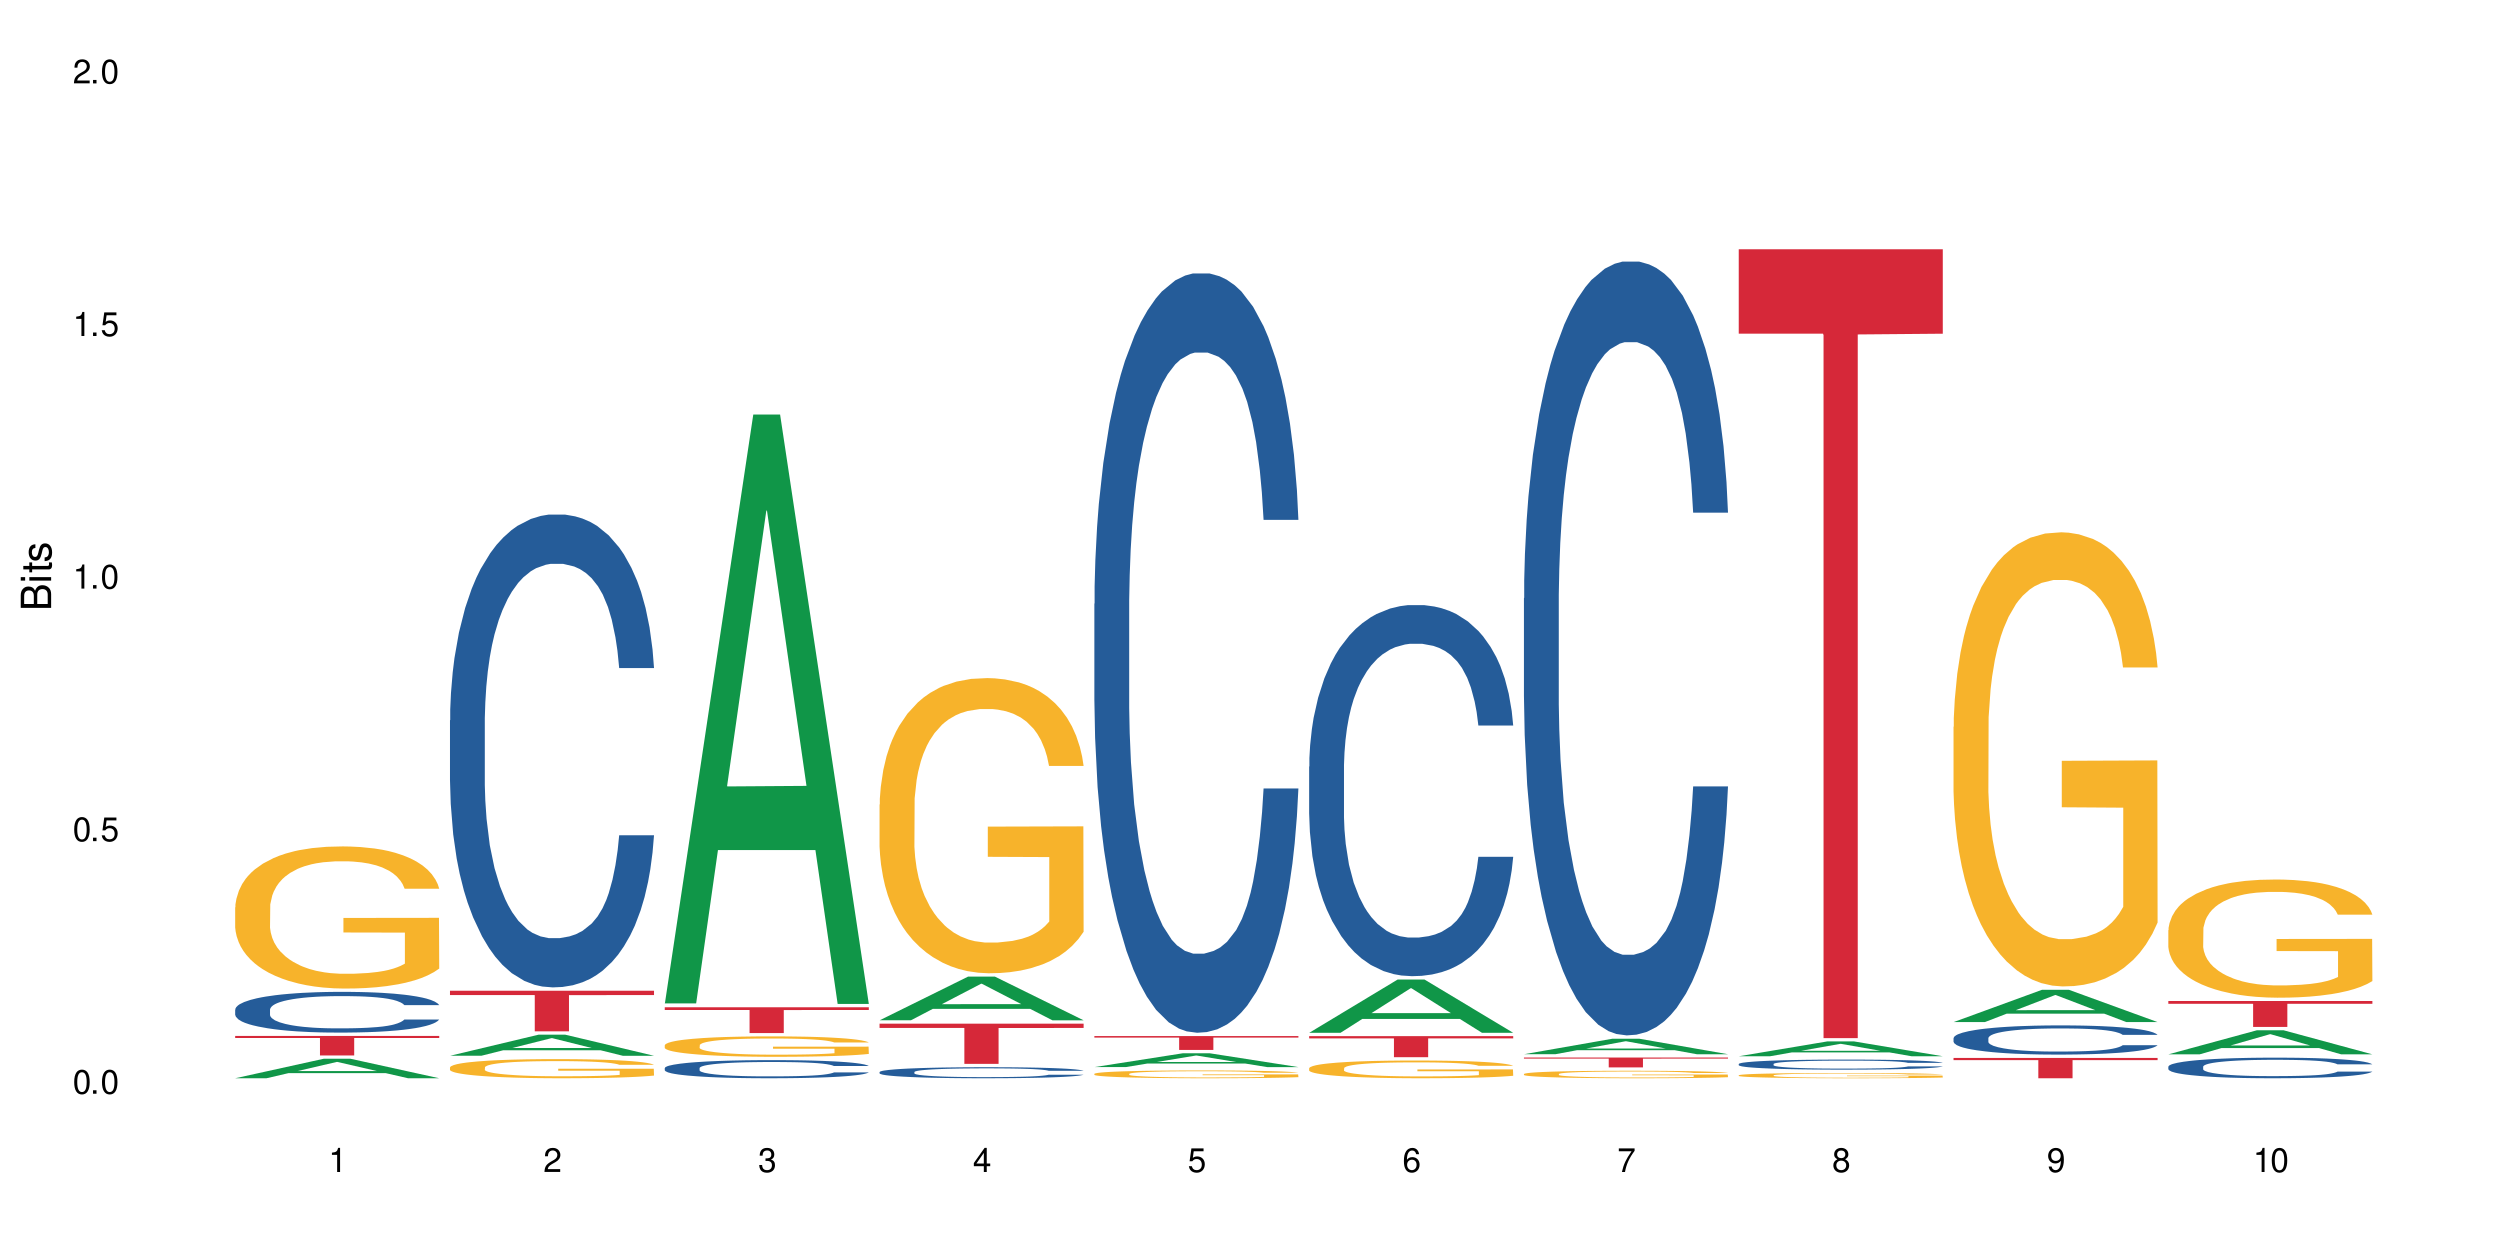 <?xml version="1.0" encoding="UTF-8"?>
<svg xmlns="http://www.w3.org/2000/svg" xmlns:xlink="http://www.w3.org/1999/xlink" width="720" height="360" viewBox="0 0 720 360">
<defs>
<g>
<g id="glyph-0-0">
</g>
<g id="glyph-0-1">
<path d="M 2.641 -6.938 C 2 -6.938 1.422 -6.656 1.078 -6.172 C 0.641 -5.562 0.406 -4.641 0.406 -3.359 C 0.406 -1.016 1.188 0.219 2.641 0.219 C 4.078 0.219 4.859 -1.016 4.859 -3.297 C 4.859 -4.641 4.656 -5.547 4.203 -6.172 C 3.844 -6.656 3.281 -6.938 2.641 -6.938 Z M 2.641 -6.188 C 3.547 -6.188 4 -5.25 4 -3.375 C 4 -1.406 3.562 -0.484 2.625 -0.484 C 1.734 -0.484 1.281 -1.438 1.281 -3.344 C 1.281 -5.25 1.734 -6.188 2.641 -6.188 Z M 2.641 -6.188 "/>
</g>
<g id="glyph-0-2">
<path d="M 1.828 -1 L 0.828 -1 L 0.828 0 L 1.828 0 Z M 1.828 -1 "/>
</g>
<g id="glyph-0-3">
<path d="M 4.562 -6.797 L 1.062 -6.797 L 0.547 -3.094 L 1.328 -3.094 C 1.719 -3.562 2.047 -3.734 2.578 -3.734 C 3.484 -3.734 4.062 -3.109 4.062 -2.094 C 4.062 -1.125 3.484 -0.531 2.578 -0.531 C 1.828 -0.531 1.375 -0.906 1.188 -1.672 L 0.328 -1.672 C 0.453 -1.109 0.547 -0.844 0.75 -0.594 C 1.125 -0.078 1.828 0.219 2.594 0.219 C 3.969 0.219 4.922 -0.781 4.922 -2.219 C 4.922 -3.562 4.031 -4.484 2.719 -4.484 C 2.25 -4.484 1.859 -4.359 1.469 -4.062 L 1.734 -5.969 L 4.562 -5.969 Z M 4.562 -6.797 "/>
</g>
<g id="glyph-0-4">
<path d="M 2.484 -4.938 L 2.484 0 L 3.328 0 L 3.328 -6.938 L 2.766 -6.938 C 2.469 -5.875 2.281 -5.734 0.984 -5.562 L 0.984 -4.938 Z M 2.484 -4.938 "/>
</g>
<g id="glyph-0-5">
<path d="M 4.859 -0.828 L 1.281 -0.828 C 1.359 -1.406 1.672 -1.781 2.5 -2.281 L 3.469 -2.828 C 4.406 -3.344 4.906 -4.062 4.906 -4.906 C 4.906 -5.484 4.672 -6.031 4.266 -6.406 C 3.859 -6.766 3.375 -6.938 2.719 -6.938 C 1.859 -6.938 1.219 -6.625 0.844 -6.031 C 0.609 -5.672 0.5 -5.234 0.484 -4.531 L 1.328 -4.531 C 1.359 -5.016 1.406 -5.281 1.531 -5.516 C 1.75 -5.938 2.188 -6.203 2.703 -6.203 C 3.469 -6.203 4.031 -5.641 4.031 -4.891 C 4.031 -4.344 3.719 -3.859 3.125 -3.516 L 2.234 -3 C 0.812 -2.172 0.406 -1.531 0.328 -0.016 L 4.859 -0.016 Z M 4.859 -0.828 "/>
</g>
<g id="glyph-0-6">
<path d="M 2.125 -3.188 L 2.578 -3.188 C 3.5 -3.188 3.984 -2.766 3.984 -1.922 C 3.984 -1.062 3.469 -0.531 2.594 -0.531 C 1.656 -0.531 1.203 -1 1.156 -2.016 L 0.312 -2.016 C 0.344 -1.453 0.438 -1.094 0.609 -0.781 C 0.953 -0.109 1.625 0.219 2.547 0.219 C 3.953 0.219 4.859 -0.625 4.859 -1.938 C 4.859 -2.828 4.516 -3.297 3.703 -3.594 C 4.344 -3.844 4.656 -4.328 4.656 -5.031 C 4.656 -6.219 3.875 -6.938 2.578 -6.938 C 1.203 -6.938 0.484 -6.172 0.453 -4.703 L 1.297 -4.703 C 1.312 -5.125 1.344 -5.359 1.453 -5.578 C 1.641 -5.969 2.062 -6.203 2.594 -6.203 C 3.344 -6.203 3.797 -5.75 3.797 -5 C 3.797 -4.516 3.609 -4.219 3.25 -4.047 C 3.016 -3.953 2.703 -3.922 2.125 -3.906 Z M 2.125 -3.188 "/>
</g>
<g id="glyph-0-7">
<path d="M 3.141 -1.672 L 3.141 0 L 3.984 0 L 3.984 -1.672 L 4.984 -1.672 L 4.984 -2.438 L 3.984 -2.438 L 3.984 -6.938 L 3.359 -6.938 L 0.266 -2.578 L 0.266 -1.672 Z M 3.141 -2.438 L 1 -2.438 L 3.141 -5.5 Z M 3.141 -2.438 "/>
</g>
<g id="glyph-0-8">
<path d="M 4.781 -5.125 C 4.609 -6.266 3.891 -6.938 2.844 -6.938 C 2.094 -6.938 1.422 -6.578 1.031 -5.953 C 0.594 -5.266 0.406 -4.422 0.406 -3.172 C 0.406 -2 0.578 -1.25 0.984 -0.641 C 1.359 -0.078 1.953 0.219 2.703 0.219 C 3.984 0.219 4.922 -0.75 4.922 -2.094 C 4.922 -3.375 4.062 -4.281 2.844 -4.281 C 2.172 -4.281 1.641 -4.031 1.281 -3.516 C 1.281 -5.234 1.828 -6.188 2.797 -6.188 C 3.391 -6.188 3.797 -5.797 3.938 -5.125 Z M 2.734 -3.531 C 3.547 -3.531 4.062 -2.953 4.062 -2.031 C 4.062 -1.156 3.484 -0.531 2.703 -0.531 C 1.922 -0.531 1.328 -1.188 1.328 -2.078 C 1.328 -2.938 1.906 -3.531 2.734 -3.531 Z M 2.734 -3.531 "/>
</g>
<g id="glyph-0-9">
<path d="M 4.984 -6.797 L 0.438 -6.797 L 0.438 -5.969 L 4.109 -5.969 C 2.5 -3.656 1.828 -2.234 1.328 0 L 2.219 0 C 2.594 -2.172 3.453 -4.047 4.984 -6.094 Z M 4.984 -6.797 "/>
</g>
<g id="glyph-0-10">
<path d="M 3.75 -3.656 C 4.469 -4.094 4.688 -4.438 4.688 -5.078 C 4.688 -6.172 3.844 -6.938 2.641 -6.938 C 1.438 -6.938 0.594 -6.172 0.594 -5.094 C 0.594 -4.438 0.812 -4.094 1.516 -3.656 C 0.734 -3.266 0.359 -2.703 0.359 -1.922 C 0.359 -0.656 1.281 0.219 2.641 0.219 C 3.984 0.219 4.922 -0.656 4.922 -1.922 C 4.922 -2.703 4.531 -3.266 3.75 -3.656 Z M 2.641 -6.188 C 3.359 -6.188 3.812 -5.75 3.812 -5.062 C 3.812 -4.406 3.344 -3.984 2.641 -3.984 C 1.922 -3.984 1.453 -4.406 1.453 -5.078 C 1.453 -5.75 1.922 -6.188 2.641 -6.188 Z M 2.641 -3.266 C 3.484 -3.266 4.062 -2.719 4.062 -1.906 C 4.062 -1.078 3.484 -0.531 2.625 -0.531 C 1.797 -0.531 1.219 -1.094 1.219 -1.906 C 1.219 -2.719 1.781 -3.266 2.641 -3.266 Z M 2.641 -3.266 "/>
</g>
<g id="glyph-0-11">
<path d="M 0.516 -1.578 C 0.672 -0.453 1.406 0.219 2.438 0.219 C 3.188 0.219 3.859 -0.141 4.266 -0.766 C 4.688 -1.453 4.891 -2.297 4.891 -3.547 C 4.891 -4.719 4.703 -5.453 4.312 -6.078 C 3.938 -6.641 3.344 -6.938 2.594 -6.938 C 1.297 -6.938 0.359 -5.969 0.359 -4.625 C 0.359 -3.344 1.234 -2.453 2.453 -2.453 C 3.094 -2.453 3.578 -2.672 4.016 -3.203 C 4 -1.484 3.469 -0.531 2.5 -0.531 C 1.906 -0.531 1.484 -0.906 1.359 -1.578 Z M 2.578 -6.203 C 3.375 -6.203 3.969 -5.531 3.969 -4.641 C 3.969 -3.797 3.391 -3.188 2.547 -3.188 C 1.734 -3.188 1.234 -3.766 1.234 -4.688 C 1.234 -5.562 1.797 -6.203 2.578 -6.203 Z M 2.578 -6.203 "/>
</g>
<g id="glyph-1-0">
</g>
<g id="glyph-1-1">
<path d="M 0 -0.953 L 0 -4.891 C 0 -5.719 -0.234 -6.344 -0.734 -6.797 C -1.188 -7.234 -1.812 -7.469 -2.5 -7.469 C -3.547 -7.469 -4.188 -7 -4.625 -5.875 C -4.984 -6.688 -5.625 -7.094 -6.531 -7.094 C -7.172 -7.094 -7.734 -6.859 -8.141 -6.391 C -8.562 -5.922 -8.75 -5.344 -8.75 -4.5 L -8.75 -0.953 Z M -4.984 -2.062 L -7.766 -2.062 L -7.766 -4.219 C -7.766 -4.844 -7.688 -5.203 -7.453 -5.5 C -7.219 -5.812 -6.859 -5.969 -6.375 -5.969 C -5.891 -5.969 -5.531 -5.812 -5.297 -5.5 C -5.062 -5.203 -4.984 -4.844 -4.984 -4.219 Z M -0.984 -2.062 L -4 -2.062 L -4 -4.781 C -4 -5.766 -3.438 -6.359 -2.484 -6.359 C -1.547 -6.359 -0.984 -5.766 -0.984 -4.781 Z M -0.984 -2.062 "/>
</g>
<g id="glyph-1-2">
<path d="M -6.281 -1.797 L -6.281 -0.797 L 0 -0.797 L 0 -1.797 Z M -8.75 -1.797 L -8.75 -0.797 L -7.484 -0.797 L -7.484 -1.797 Z M -8.75 -1.797 "/>
</g>
<g id="glyph-1-3">
<path d="M -6.281 -3.047 L -6.281 -2.016 L -8.016 -2.016 L -8.016 -1.016 L -6.281 -1.016 L -6.281 -0.172 L -5.469 -0.172 L -5.469 -1.016 L -0.719 -1.016 C -0.078 -1.016 0.281 -1.453 0.281 -2.234 C 0.281 -2.5 0.25 -2.719 0.188 -3.047 L -0.641 -3.047 C -0.609 -2.906 -0.594 -2.766 -0.594 -2.562 C -0.594 -2.141 -0.719 -2.016 -1.156 -2.016 L -5.469 -2.016 L -5.469 -3.047 Z M -6.281 -3.047 "/>
</g>
<g id="glyph-1-4">
<path d="M -4.531 -5.25 C -5.766 -5.25 -6.469 -4.422 -6.469 -2.969 C -6.469 -1.516 -5.719 -0.562 -4.547 -0.562 C -3.562 -0.562 -3.094 -1.062 -2.734 -2.562 L -2.516 -3.484 C -2.344 -4.188 -2.094 -4.469 -1.641 -4.469 C -1.047 -4.469 -0.641 -3.875 -0.641 -3 C -0.641 -2.453 -0.797 -2 -1.062 -1.75 C -1.25 -1.594 -1.422 -1.531 -1.875 -1.469 L -1.875 -0.406 C -0.422 -0.453 0.281 -1.266 0.281 -2.922 C 0.281 -4.5 -0.5 -5.516 -1.719 -5.516 C -2.656 -5.516 -3.172 -4.984 -3.469 -3.734 L -3.703 -2.766 C -3.891 -1.953 -4.156 -1.609 -4.594 -1.609 C -5.188 -1.609 -5.547 -2.125 -5.547 -2.938 C -5.547 -3.75 -5.203 -4.172 -4.531 -4.203 Z M -4.531 -5.25 "/>
</g>
</g>
</defs>
<rect x="-72" y="-36" width="864" height="432" fill="rgb(100%, 100%, 100%)" fill-opacity="1"/>
<path fill-rule="nonzero" fill="rgb(6.275%, 58.824%, 28.235%)" fill-opacity="1" d="M 67.73 310.531 L 67.793 310.527 L 93.223 304.922 L 100.945 304.922 L 126.5 310.539 L 117.52 310.539 L 111.117 309.07 L 83.051 309.07 L 76.773 310.531 L 67.73 310.531 L 85.75 308.465 L 108.543 308.461 L 97.176 305.84 L 97.051 305.836 L 96.926 305.852 L 85.688 308.461 L 85.75 308.465 Z M 67.73 310.531 "/>
<path fill-rule="nonzero" fill="rgb(14.51%, 36.078%, 60%)" fill-opacity="1" d="M 67.73 290.766 L 67.801 290.754 L 67.801 290.496 L 68.02 290.09 L 68.52 289.578 L 69.02 289.223 L 70.312 288.59 L 72.102 287.98 L 73.965 287.508 L 75.328 287.23 L 76.547 287.016 L 79.34 286.617 L 81.133 286.414 L 83.066 286.234 L 85.434 286.051 L 87.152 285.945 L 91.023 285.773 L 93.891 285.695 L 96.113 285.664 L 100.914 285.664 L 103.781 285.707 L 105.859 285.762 L 108.152 285.848 L 110.086 285.945 L 113.457 286.18 L 116.465 286.48 L 117.828 286.652 L 119.977 286.984 L 121.625 287.305 L 122.773 287.582 L 124.062 287.98 L 125.207 288.461 L 126.07 289.008 L 126.5 289.469 L 116.465 289.469 L 115.965 289.039 L 115.391 288.707 L 114.316 288.27 L 113.238 287.957 L 111.734 287.648 L 110.375 287.445 L 108.512 287.242 L 106.863 287.113 L 105.141 287.016 L 103.492 286.949 L 100.34 286.887 L 96.684 286.887 L 95.324 286.906 L 92.527 286.992 L 91.023 287.07 L 88.871 287.219 L 87.367 287.359 L 85.578 287.574 L 84.359 287.754 L 82.852 288.035 L 81.777 288.281 L 80.559 288.633 L 79.844 288.902 L 79.199 289.203 L 78.625 289.555 L 78.195 289.93 L 77.906 290.328 L 77.766 290.711 L 77.766 292.375 L 77.906 292.758 L 78.266 293.211 L 79.199 293.863 L 80.559 294.43 L 82.137 294.883 L 83.641 295.203 L 84.5 295.352 L 85.648 295.523 L 87.441 295.738 L 90.02 295.953 L 91.523 296.039 L 93.816 296.125 L 96.184 296.168 L 99.336 296.168 L 102.133 296.125 L 103.996 296.07 L 105.93 295.984 L 108.582 295.801 L 110.23 295.633 L 111.664 295.426 L 112.738 295.223 L 113.457 295.051 L 114.531 294.719 L 115.391 294.355 L 116.035 293.98 L 116.465 293.617 L 126.5 293.617 L 126.07 294.047 L 125.422 294.465 L 124.777 294.773 L 123.777 295.148 L 122.629 295.48 L 120.98 295.855 L 119.617 296.102 L 117.828 296.371 L 116.18 296.574 L 114.387 296.758 L 111.734 296.969 L 110.016 297.078 L 108.152 297.176 L 105.93 297.262 L 103.137 297.336 L 100.125 297.379 L 97.328 297.387 L 94.32 297.367 L 92.098 297.324 L 89.16 297.227 L 85.504 297.035 L 82.852 296.832 L 80.773 296.629 L 78.984 296.414 L 76.977 296.125 L 74.395 295.652 L 72.82 295.289 L 71.746 294.988 L 70.527 294.57 L 69.664 294.195 L 68.664 293.594 L 67.945 292.836 L 67.73 292.246 Z M 67.73 290.766 "/>
<path fill-rule="nonzero" fill="rgb(96.863%, 70.196%, 16.863%)" fill-opacity="1" d="M 67.73 261.301 L 67.801 261.266 L 67.801 260.516 L 68.09 258.836 L 68.805 256.516 L 69.738 254.609 L 70.742 253.113 L 71.387 252.328 L 72.461 251.207 L 73.395 250.383 L 75.758 248.703 L 78.77 247.133 L 80.418 246.457 L 82.281 245.824 L 84.93 245.113 L 86.148 244.852 L 89.875 244.254 L 94.105 243.879 L 98.762 243.766 L 100.914 243.805 L 103.852 243.953 L 107.863 244.367 L 110.16 244.738 L 111.949 245.113 L 113.812 245.598 L 116.105 246.348 L 118.258 247.242 L 119.977 248.141 L 121.695 249.262 L 123.129 250.461 L 124.348 251.77 L 125.422 253.34 L 126.07 254.648 L 126.5 255.957 L 116.535 255.957 L 115.965 254.648 L 115.32 253.637 L 114.242 252.402 L 113.168 251.508 L 112.094 250.797 L 110.086 249.824 L 108.367 249.227 L 106.215 248.703 L 104.137 248.367 L 101.773 248.141 L 100.34 248.066 L 96.543 248.066 L 93.102 248.328 L 91.094 248.629 L 89.66 248.926 L 87.656 249.488 L 86.438 249.938 L 85.719 250.234 L 83.57 251.395 L 82.137 252.441 L 81.348 253.152 L 80.344 254.273 L 79.629 255.281 L 78.84 256.777 L 78.41 257.898 L 77.836 260.441 L 77.766 267.172 L 77.98 268.594 L 78.41 270.125 L 78.984 271.473 L 79.844 272.891 L 80.703 273.977 L 82.207 275.434 L 83.496 276.406 L 84.5 277.043 L 86.438 278.051 L 87.227 278.387 L 89.09 279.062 L 91.023 279.586 L 93.387 280.031 L 95.18 280.258 L 98.047 280.445 L 101.703 280.445 L 106 280.219 L 108.727 279.922 L 110.59 279.621 L 111.809 279.359 L 113.312 278.949 L 114.387 278.574 L 115.391 278.164 L 116.609 277.527 L 116.609 268.594 L 98.906 268.555 L 98.906 264.367 L 126.426 264.332 L 126.5 278.949 L 124.992 279.957 L 123.129 280.93 L 121.34 281.68 L 119.477 282.312 L 116.824 283.023 L 114.672 283.473 L 111.375 283.996 L 108.367 284.332 L 105.215 284.559 L 102.418 284.668 L 99.121 284.707 L 96.184 284.633 L 93.031 284.406 L 90.52 284.109 L 88.227 283.734 L 85.934 283.25 L 83.066 282.465 L 81.203 281.828 L 79.27 281.043 L 77.336 280.109 L 75.613 279.098 L 74.469 278.312 L 73.32 277.414 L 72.102 276.293 L 70.957 275.023 L 70.098 273.863 L 69.309 272.555 L 68.734 271.32 L 68.16 269.641 L 67.875 268.293 L 67.73 267.133 Z M 67.73 261.301 "/>
<path fill-rule="nonzero" fill="rgb(83.922%, 15.686%, 22.353%)" fill-opacity="1" d="M 67.73 298.348 L 126.5 298.348 L 126.5 298.949 L 102.008 298.953 L 102.008 303.965 L 92.152 303.965 L 92.152 298.957 L 92.008 298.949 L 67.73 298.949 Z M 67.73 298.348 "/>
<path fill-rule="nonzero" fill="rgb(6.275%, 58.824%, 28.235%)" fill-opacity="1" d="M 129.594 304.059 L 129.656 304.055 L 155.082 297.992 L 162.805 297.992 L 188.359 304.066 L 179.383 304.066 L 172.977 302.48 L 144.91 302.48 L 138.633 304.059 L 129.594 304.059 L 147.613 301.824 L 170.402 301.82 L 159.039 298.984 L 158.914 298.977 L 158.789 298.996 L 147.547 301.82 L 147.613 301.824 Z M 129.594 304.059 "/>
<path fill-rule="nonzero" fill="rgb(14.51%, 36.078%, 60%)" fill-opacity="1" d="M 129.594 207.453 L 129.664 207.328 L 129.664 204.344 L 129.879 199.613 L 130.379 193.641 L 130.883 189.531 L 132.172 182.188 L 133.965 175.094 L 135.828 169.617 L 137.188 166.383 L 138.406 163.895 L 141.203 159.289 L 142.992 156.926 L 144.93 154.809 L 147.293 152.691 L 149.016 151.449 L 152.883 149.457 L 155.75 148.586 L 157.973 148.211 L 162.773 148.211 L 165.641 148.711 L 167.719 149.332 L 170.012 150.328 L 171.949 151.449 L 175.316 154.188 L 178.324 157.672 L 179.688 159.66 L 181.836 163.52 L 183.484 167.254 L 184.633 170.488 L 185.922 175.094 L 187.07 180.695 L 187.93 187.043 L 188.359 192.395 L 178.324 192.395 L 177.824 187.418 L 177.25 183.559 L 176.176 178.457 L 175.102 174.848 L 173.598 171.238 L 172.234 168.871 L 170.371 166.508 L 168.723 165.016 L 167.004 163.895 L 165.355 163.148 L 162.199 162.398 L 158.547 162.398 L 157.184 162.648 L 154.391 163.645 L 152.883 164.516 L 150.734 166.258 L 149.23 167.875 L 147.438 170.367 L 146.219 172.48 L 144.715 175.719 L 143.641 178.578 L 142.422 182.688 L 141.703 185.797 L 141.059 189.285 L 140.484 193.391 L 140.055 197.746 L 139.77 202.352 L 139.625 206.832 L 139.625 226.125 L 139.77 230.605 L 140.129 235.832 L 141.059 243.422 L 142.422 250.02 L 143.996 255.246 L 145.504 258.98 L 146.363 260.723 L 147.508 262.715 L 149.301 265.203 L 151.879 267.691 L 153.387 268.688 L 155.68 269.684 L 158.043 270.184 L 161.199 270.184 L 163.992 269.684 L 165.855 269.062 L 167.789 268.066 L 170.441 265.949 L 172.09 263.961 L 173.523 261.594 L 174.598 259.23 L 175.316 257.238 L 176.391 253.379 L 177.25 249.148 L 177.895 244.793 L 178.324 240.562 L 188.359 240.562 L 187.93 245.539 L 187.285 250.395 L 186.641 254.004 L 185.637 258.359 L 184.488 262.219 L 182.84 266.574 L 181.48 269.434 L 179.688 272.547 L 178.039 274.91 L 176.246 277.027 L 173.598 279.516 L 171.875 280.762 L 170.012 281.883 L 167.789 282.879 L 164.996 283.75 L 161.984 284.246 L 159.191 284.371 L 156.18 284.121 L 153.957 283.625 L 151.02 282.504 L 147.367 280.262 L 144.715 277.898 L 142.637 275.535 L 140.844 273.043 L 138.836 269.684 L 136.258 264.207 L 134.68 259.977 L 133.605 256.492 L 132.387 251.637 L 131.527 247.281 L 130.523 240.312 L 129.809 231.477 L 129.594 224.629 Z M 129.594 207.453 "/>
<path fill-rule="nonzero" fill="rgb(96.863%, 70.196%, 16.863%)" fill-opacity="1" d="M 129.594 307.387 L 129.664 307.383 L 129.664 307.281 L 129.949 307.055 L 130.668 306.742 L 131.598 306.484 L 132.602 306.285 L 133.246 306.18 L 134.32 306.027 L 135.254 305.918 L 137.617 305.691 L 140.629 305.477 L 142.277 305.387 L 144.141 305.301 L 146.793 305.207 L 148.012 305.172 L 151.738 305.09 L 155.965 305.039 L 160.625 305.023 L 162.773 305.031 L 165.711 305.051 L 169.727 305.105 L 172.02 305.156 L 173.812 305.207 L 175.676 305.273 L 177.969 305.371 L 180.117 305.492 L 181.836 305.613 L 183.559 305.766 L 184.992 305.926 L 186.211 306.102 L 187.285 306.312 L 187.93 306.488 L 188.359 306.668 L 178.398 306.668 L 177.824 306.488 L 177.18 306.355 L 176.105 306.188 L 175.031 306.066 L 173.953 305.973 L 171.949 305.84 L 170.227 305.762 L 168.078 305.691 L 166 305.645 L 163.633 305.613 L 162.199 305.605 L 158.402 305.605 L 154.961 305.641 L 152.957 305.68 L 151.523 305.719 L 149.516 305.797 L 148.297 305.855 L 147.582 305.895 L 145.43 306.051 L 143.996 306.191 L 143.207 306.289 L 142.207 306.441 L 141.488 306.574 L 140.699 306.777 L 140.27 306.93 L 139.695 307.27 L 139.625 308.176 L 139.84 308.367 L 140.27 308.574 L 140.844 308.754 L 141.703 308.945 L 142.562 309.094 L 144.07 309.289 L 145.359 309.418 L 146.363 309.504 L 148.297 309.641 L 149.086 309.688 L 150.949 309.777 L 152.883 309.848 L 155.25 309.91 L 157.039 309.938 L 159.906 309.965 L 163.562 309.965 L 167.863 309.934 L 170.586 309.895 L 172.449 309.852 L 173.668 309.816 L 175.172 309.762 L 176.246 309.711 L 177.25 309.656 L 178.469 309.57 L 178.469 308.367 L 160.766 308.363 L 160.766 307.801 L 188.289 307.793 L 188.359 309.762 L 186.855 309.898 L 184.992 310.027 L 183.199 310.129 L 181.336 310.215 L 178.684 310.312 L 176.535 310.371 L 173.238 310.441 L 170.227 310.488 L 167.074 310.516 L 164.277 310.531 L 160.984 310.539 L 158.043 310.527 L 154.891 310.496 L 152.383 310.457 L 150.09 310.406 L 147.797 310.34 L 144.93 310.234 L 143.066 310.148 L 141.129 310.043 L 139.195 309.918 L 137.477 309.781 L 136.328 309.676 L 135.184 309.555 L 133.965 309.406 L 132.816 309.234 L 131.957 309.078 L 131.168 308.902 L 130.594 308.734 L 130.023 308.508 L 129.734 308.328 L 129.594 308.172 Z M 129.594 307.387 "/>
<path fill-rule="nonzero" fill="rgb(83.922%, 15.686%, 22.353%)" fill-opacity="1" d="M 129.594 285.328 L 188.359 285.328 L 188.359 286.582 L 163.867 286.594 L 163.867 297.031 L 154.012 297.031 L 154.012 286.605 L 153.871 286.582 L 129.594 286.582 Z M 129.594 285.328 "/>
<path fill-rule="nonzero" fill="rgb(6.275%, 58.824%, 28.235%)" fill-opacity="1" d="M 191.453 288.973 L 191.516 288.812 L 216.945 119.383 L 224.668 119.383 L 250.219 289.129 L 241.242 289.129 L 234.84 244.82 L 206.773 244.82 L 200.492 288.973 L 191.453 288.973 L 209.473 226.492 L 232.266 226.332 L 220.898 147.117 L 220.773 146.957 L 220.648 147.434 L 209.41 226.332 L 209.473 226.492 Z M 191.453 288.973 "/>
<path fill-rule="nonzero" fill="rgb(14.51%, 36.078%, 60%)" fill-opacity="1" d="M 191.453 307.59 L 191.523 307.582 L 191.523 307.469 L 191.738 307.289 L 192.242 307.059 L 192.742 306.902 L 194.031 306.621 L 195.824 306.348 L 197.688 306.137 L 199.051 306.012 L 200.27 305.918 L 203.062 305.742 L 204.855 305.652 L 206.789 305.57 L 209.156 305.488 L 210.875 305.441 L 214.746 305.363 L 217.613 305.332 L 219.832 305.316 L 224.637 305.316 L 227.5 305.336 L 229.582 305.359 L 231.875 305.398 L 233.809 305.441 L 237.176 305.547 L 240.188 305.68 L 241.547 305.758 L 243.699 305.902 L 245.348 306.047 L 246.492 306.172 L 247.785 306.348 L 248.93 306.562 L 249.789 306.805 L 250.219 307.012 L 240.188 307.012 L 239.684 306.82 L 239.113 306.672 L 238.035 306.477 L 236.961 306.34 L 235.457 306.199 L 234.094 306.109 L 232.23 306.02 L 230.582 305.961 L 228.863 305.918 L 227.215 305.891 L 224.062 305.859 L 220.406 305.859 L 219.043 305.871 L 216.25 305.91 L 214.746 305.941 L 212.594 306.008 L 211.09 306.07 L 209.297 306.168 L 208.078 306.246 L 206.574 306.371 L 205.5 306.48 L 204.281 306.641 L 203.566 306.758 L 202.918 306.891 L 202.348 307.051 L 201.918 307.215 L 201.629 307.395 L 201.484 307.566 L 201.484 308.305 L 201.629 308.477 L 201.988 308.676 L 202.918 308.969 L 204.281 309.219 L 205.859 309.422 L 207.363 309.562 L 208.223 309.629 L 209.371 309.707 L 211.16 309.801 L 213.742 309.898 L 215.246 309.938 L 217.539 309.973 L 219.906 309.992 L 223.059 309.992 L 225.852 309.973 L 227.715 309.949 L 229.652 309.914 L 232.305 309.832 L 233.953 309.754 L 235.387 309.664 L 236.461 309.574 L 237.176 309.496 L 238.254 309.348 L 239.113 309.188 L 239.758 309.02 L 240.188 308.859 L 250.219 308.859 L 249.789 309.047 L 249.145 309.234 L 248.5 309.375 L 247.496 309.539 L 246.352 309.688 L 244.703 309.855 L 243.34 309.965 L 241.547 310.086 L 239.898 310.176 L 238.109 310.258 L 235.457 310.352 L 233.738 310.398 L 231.875 310.441 L 229.652 310.48 L 226.855 310.512 L 223.848 310.531 L 221.051 310.539 L 218.043 310.527 L 215.82 310.508 L 212.883 310.465 L 209.227 310.379 L 206.574 310.289 L 204.496 310.199 L 202.703 310.102 L 200.699 309.973 L 198.117 309.766 L 196.543 309.602 L 195.465 309.469 L 194.246 309.281 L 193.387 309.117 L 192.383 308.848 L 191.668 308.508 L 191.453 308.246 Z M 191.453 307.59 "/>
<path fill-rule="nonzero" fill="rgb(96.863%, 70.196%, 16.863%)" fill-opacity="1" d="M 191.453 300.996 L 191.523 300.988 L 191.523 300.883 L 191.812 300.641 L 192.527 300.309 L 193.461 300.035 L 194.461 299.82 L 195.109 299.707 L 196.184 299.543 L 197.113 299.426 L 199.48 299.184 L 202.488 298.957 L 204.137 298.863 L 206 298.77 L 208.652 298.668 L 209.871 298.633 L 213.598 298.547 L 217.828 298.492 L 222.484 298.477 L 224.637 298.48 L 227.574 298.504 L 231.586 298.562 L 233.879 298.613 L 235.672 298.668 L 237.535 298.738 L 239.828 298.848 L 241.98 298.977 L 243.699 299.105 L 245.418 299.266 L 246.852 299.438 L 248.07 299.625 L 249.145 299.852 L 249.789 300.039 L 250.219 300.227 L 240.258 300.227 L 239.684 300.039 L 239.039 299.895 L 237.965 299.715 L 236.891 299.586 L 235.816 299.484 L 233.809 299.348 L 232.09 299.262 L 229.938 299.184 L 227.859 299.137 L 225.496 299.105 L 224.062 299.094 L 220.262 299.094 L 216.824 299.129 L 214.816 299.172 L 213.383 299.219 L 211.375 299.297 L 210.156 299.363 L 209.441 299.406 L 207.293 299.57 L 205.859 299.723 L 205.07 299.824 L 204.066 299.984 L 203.348 300.129 L 202.562 300.344 L 202.133 300.508 L 201.559 300.871 L 201.484 301.84 L 201.703 302.043 L 202.133 302.262 L 202.703 302.457 L 203.566 302.66 L 204.426 302.816 L 205.93 303.027 L 207.219 303.164 L 208.223 303.258 L 210.156 303.402 L 210.945 303.449 L 212.809 303.547 L 214.746 303.621 L 217.109 303.688 L 218.902 303.719 L 221.77 303.746 L 225.422 303.746 L 229.723 303.715 L 232.445 303.672 L 234.309 303.629 L 235.527 303.59 L 237.035 303.531 L 238.109 303.477 L 239.113 303.418 L 240.332 303.328 L 240.332 302.043 L 222.629 302.039 L 222.629 301.438 L 250.148 301.43 L 250.219 303.531 L 248.715 303.676 L 246.852 303.816 L 245.059 303.922 L 243.195 304.016 L 240.547 304.117 L 238.395 304.18 L 235.098 304.258 L 232.09 304.305 L 228.934 304.336 L 226.141 304.352 L 222.844 304.359 L 219.906 304.348 L 216.75 304.316 L 214.242 304.273 L 211.949 304.219 L 209.656 304.148 L 206.789 304.035 L 204.926 303.945 L 202.992 303.832 L 201.055 303.699 L 199.336 303.551 L 198.191 303.438 L 197.043 303.309 L 195.824 303.148 L 194.68 302.965 L 193.816 302.801 L 193.031 302.613 L 192.457 302.434 L 191.883 302.191 L 191.598 302 L 191.453 301.832 Z M 191.453 300.996 "/>
<path fill-rule="nonzero" fill="rgb(83.922%, 15.686%, 22.353%)" fill-opacity="1" d="M 191.453 290.09 L 250.219 290.09 L 250.219 290.883 L 225.727 290.891 L 225.727 297.516 L 215.875 297.516 L 215.875 290.898 L 215.73 290.883 L 191.453 290.883 Z M 191.453 290.09 "/>
<path fill-rule="nonzero" fill="rgb(6.275%, 58.824%, 28.235%)" fill-opacity="1" d="M 253.312 293.84 L 253.375 293.828 L 278.805 281.262 L 286.527 281.262 L 312.082 293.852 L 303.102 293.852 L 296.699 290.562 L 268.633 290.562 L 262.355 293.84 L 253.312 293.84 L 271.332 289.203 L 294.125 289.191 L 282.762 283.316 L 282.633 283.305 L 282.508 283.34 L 271.27 289.191 L 271.332 289.203 Z M 253.312 293.84 "/>
<path fill-rule="nonzero" fill="rgb(14.51%, 36.078%, 60%)" fill-opacity="1" d="M 253.312 308.742 L 253.387 308.738 L 253.387 308.668 L 253.602 308.559 L 254.102 308.418 L 254.605 308.324 L 255.895 308.152 L 257.684 307.984 L 259.547 307.859 L 260.91 307.781 L 262.129 307.723 L 264.922 307.617 L 266.715 307.562 L 268.652 307.512 L 271.016 307.461 L 272.734 307.434 L 276.605 307.387 L 279.473 307.367 L 281.695 307.359 L 286.496 307.359 L 289.363 307.371 L 291.441 307.383 L 293.734 307.406 L 295.668 307.434 L 299.039 307.496 L 302.047 307.578 L 303.41 307.625 L 305.559 307.715 L 307.207 307.801 L 308.355 307.879 L 309.645 307.984 L 310.793 308.117 L 311.652 308.266 L 312.082 308.391 L 302.047 308.391 L 301.547 308.273 L 300.973 308.184 L 299.898 308.062 L 298.824 307.98 L 297.316 307.895 L 295.957 307.84 L 294.094 307.785 L 292.445 307.75 L 290.723 307.723 L 289.074 307.707 L 285.922 307.688 L 282.266 307.688 L 280.906 307.695 L 278.109 307.719 L 276.605 307.738 L 274.457 307.781 L 272.949 307.816 L 271.16 307.875 L 269.941 307.926 L 268.434 308 L 267.359 308.066 L 266.141 308.164 L 265.426 308.234 L 264.781 308.316 L 264.207 308.414 L 263.777 308.516 L 263.492 308.621 L 263.348 308.727 L 263.348 309.176 L 263.492 309.281 L 263.848 309.402 L 264.781 309.582 L 266.141 309.734 L 267.719 309.855 L 269.223 309.945 L 270.082 309.984 L 271.23 310.031 L 273.023 310.09 L 275.602 310.148 L 277.105 310.172 L 279.402 310.195 L 281.766 310.207 L 284.918 310.207 L 287.715 310.195 L 289.578 310.18 L 291.512 310.156 L 294.164 310.105 L 295.812 310.062 L 297.246 310.004 L 298.32 309.949 L 299.039 309.902 L 300.113 309.812 L 300.973 309.715 L 301.617 309.613 L 302.047 309.516 L 312.082 309.516 L 311.652 309.629 L 311.008 309.742 L 310.363 309.828 L 309.359 309.93 L 308.211 310.02 L 306.562 310.121 L 305.203 310.188 L 303.41 310.262 L 301.762 310.316 L 299.969 310.367 L 297.316 310.426 L 295.598 310.453 L 293.734 310.48 L 291.512 310.504 L 288.719 310.523 L 285.707 310.535 L 282.914 310.539 L 279.902 310.531 L 277.68 310.52 L 274.742 310.492 L 271.086 310.441 L 268.434 310.387 L 266.355 310.332 L 264.566 310.273 L 262.559 310.195 L 259.98 310.066 L 258.402 309.969 L 257.328 309.887 L 256.109 309.773 L 255.25 309.672 L 254.246 309.508 L 253.527 309.301 L 253.312 309.141 Z M 253.312 308.742 "/>
<path fill-rule="nonzero" fill="rgb(96.863%, 70.196%, 16.863%)" fill-opacity="1" d="M 253.312 231.703 L 253.387 231.625 L 253.387 230.07 L 253.672 226.578 L 254.387 221.766 L 255.32 217.805 L 256.324 214.699 L 256.969 213.07 L 258.043 210.738 L 258.977 209.031 L 261.34 205.539 L 264.352 202.277 L 266 200.879 L 267.863 199.559 L 270.516 198.086 L 271.73 197.543 L 275.461 196.301 L 279.688 195.523 L 284.348 195.289 L 286.496 195.367 L 289.434 195.68 L 293.449 196.531 L 295.742 197.309 L 297.531 198.086 L 299.395 199.094 L 301.691 200.648 L 303.84 202.512 L 305.559 204.375 L 307.281 206.703 L 308.715 209.188 L 309.93 211.902 L 311.008 215.164 L 311.652 217.883 L 312.082 220.598 L 302.121 220.598 L 301.547 217.883 L 300.902 215.785 L 299.824 213.223 L 298.75 211.359 L 297.676 209.887 L 295.668 207.867 L 293.949 206.625 L 291.801 205.539 L 289.723 204.84 L 287.355 204.375 L 285.922 204.219 L 282.125 204.219 L 278.684 204.762 L 276.676 205.383 L 275.242 206.004 L 273.238 207.168 L 272.02 208.102 L 271.301 208.723 L 269.152 211.129 L 267.719 213.301 L 266.93 214.777 L 265.926 217.105 L 265.211 219.203 L 264.422 222.309 L 263.992 224.637 L 263.418 229.914 L 263.348 243.891 L 263.562 246.84 L 263.992 250.023 L 264.566 252.816 L 265.426 255.77 L 266.285 258.02 L 267.789 261.047 L 269.082 263.066 L 270.082 264.387 L 272.02 266.48 L 272.809 267.18 L 274.672 268.578 L 276.605 269.664 L 278.973 270.598 L 280.762 271.062 L 283.629 271.449 L 287.285 271.449 L 291.586 270.984 L 294.309 270.363 L 296.172 269.742 L 297.391 269.199 L 298.895 268.344 L 299.969 267.57 L 300.973 266.715 L 302.191 265.395 L 302.191 246.84 L 284.488 246.762 L 284.488 238.066 L 312.008 237.988 L 312.082 268.344 L 310.578 270.441 L 308.715 272.461 L 306.922 274.012 L 305.059 275.332 L 302.406 276.809 L 300.258 277.738 L 296.961 278.824 L 293.949 279.523 L 290.797 279.992 L 288 280.223 L 284.703 280.301 L 281.766 280.145 L 278.613 279.68 L 276.105 279.059 L 273.812 278.281 L 271.516 277.273 L 268.652 275.645 L 266.789 274.324 L 264.852 272.691 L 262.918 270.754 L 261.195 268.656 L 260.051 267.027 L 258.902 265.164 L 257.684 262.832 L 256.539 260.195 L 255.68 257.785 L 254.891 255.07 L 254.316 252.508 L 253.742 249.016 L 253.457 246.219 L 253.312 243.812 Z M 253.312 231.703 "/>
<path fill-rule="nonzero" fill="rgb(83.922%, 15.686%, 22.353%)" fill-opacity="1" d="M 253.312 294.809 L 312.082 294.809 L 312.082 296.051 L 287.59 296.062 L 287.59 306.398 L 277.734 306.398 L 277.734 296.07 L 277.594 296.051 L 253.312 296.051 Z M 253.312 294.809 "/>
<path fill-rule="nonzero" fill="rgb(6.275%, 58.824%, 28.235%)" fill-opacity="1" d="M 315.176 307.324 L 315.238 307.32 L 340.664 303.34 L 348.387 303.34 L 373.941 307.328 L 364.965 307.328 L 358.559 306.289 L 330.496 306.289 L 324.215 307.324 L 315.176 307.324 L 333.195 305.859 L 355.984 305.855 L 344.621 303.992 L 344.496 303.988 L 344.371 304 L 333.133 305.855 L 333.195 305.859 Z M 315.176 307.324 "/>
<path fill-rule="nonzero" fill="rgb(14.51%, 36.078%, 60%)" fill-opacity="1" d="M 315.176 173.902 L 315.246 173.703 L 315.246 168.906 L 315.461 161.312 L 315.961 151.715 L 316.465 145.121 L 317.754 133.324 L 319.547 121.934 L 321.41 113.137 L 322.77 107.941 L 323.988 103.941 L 326.785 96.547 L 328.578 92.75 L 330.512 89.352 L 332.875 85.953 L 334.598 83.953 L 338.465 80.754 L 341.332 79.355 L 343.555 78.758 L 348.355 78.758 L 351.223 79.555 L 353.301 80.555 L 355.594 82.152 L 357.531 83.953 L 360.898 88.352 L 363.91 93.949 L 365.27 97.145 L 367.422 103.344 L 369.07 109.34 L 370.215 114.535 L 371.504 121.934 L 372.652 130.926 L 373.512 141.121 L 373.941 149.719 L 363.91 149.719 L 363.406 141.723 L 362.832 135.523 L 361.758 127.328 L 360.684 121.531 L 359.18 115.734 L 357.816 111.938 L 355.953 108.141 L 354.305 105.742 L 352.586 103.941 L 350.938 102.742 L 347.785 101.543 L 344.129 101.543 L 342.766 101.941 L 339.973 103.543 L 338.465 104.941 L 336.316 107.738 L 334.812 110.34 L 333.02 114.336 L 331.801 117.734 L 330.297 122.934 L 329.223 127.531 L 328.004 134.125 L 327.285 139.121 L 326.641 144.719 L 326.066 151.316 L 325.637 158.312 L 325.352 165.707 L 325.207 172.906 L 325.207 203.887 L 325.352 211.082 L 325.711 219.48 L 326.641 231.672 L 328.004 242.266 L 329.578 250.664 L 331.086 256.66 L 331.945 259.457 L 333.09 262.656 L 334.883 266.652 L 337.465 270.652 L 338.969 272.25 L 341.262 273.848 L 343.625 274.648 L 346.781 274.648 L 349.574 273.848 L 351.438 272.852 L 353.375 271.25 L 356.023 267.852 L 357.672 264.656 L 359.105 260.855 L 360.184 257.059 L 360.898 253.859 L 361.973 247.664 L 362.832 240.867 L 363.48 233.871 L 363.91 227.074 L 373.941 227.074 L 373.512 235.07 L 372.867 242.867 L 372.223 248.664 L 371.219 255.66 L 370.07 261.855 L 368.422 268.852 L 367.062 273.449 L 365.27 278.445 L 363.621 282.246 L 361.832 285.645 L 359.18 289.641 L 357.457 291.641 L 355.594 293.438 L 353.375 295.039 L 350.578 296.438 L 347.57 297.238 L 344.773 297.438 L 341.762 297.035 L 339.543 296.238 L 336.602 294.438 L 332.949 290.84 L 330.297 287.043 L 328.219 283.246 L 326.426 279.246 L 324.418 273.848 L 321.84 265.055 L 320.262 258.258 L 319.188 252.66 L 317.969 244.867 L 317.109 237.867 L 316.105 226.676 L 315.391 212.484 L 315.176 201.488 Z M 315.176 173.902 "/>
<path fill-rule="nonzero" fill="rgb(96.863%, 70.196%, 16.863%)" fill-opacity="1" d="M 315.176 309.25 L 315.246 309.25 L 315.246 309.207 L 315.531 309.117 L 316.25 308.988 L 317.18 308.883 L 318.184 308.801 L 318.828 308.758 L 319.906 308.695 L 320.836 308.652 L 323.203 308.559 L 326.211 308.473 L 327.859 308.438 L 329.723 308.402 L 332.375 308.363 L 333.594 308.348 L 337.32 308.316 L 341.547 308.293 L 346.207 308.289 L 348.355 308.289 L 351.297 308.297 L 355.309 308.32 L 357.602 308.34 L 359.395 308.363 L 361.258 308.387 L 363.551 308.43 L 365.699 308.48 L 367.422 308.527 L 369.141 308.59 L 370.574 308.656 L 371.793 308.727 L 372.867 308.812 L 373.512 308.887 L 373.941 308.957 L 363.98 308.957 L 363.406 308.887 L 362.762 308.832 L 361.688 308.762 L 360.613 308.715 L 359.535 308.676 L 357.531 308.621 L 355.809 308.586 L 353.66 308.559 L 351.582 308.539 L 349.215 308.527 L 347.785 308.523 L 343.984 308.523 L 340.547 308.539 L 338.539 308.555 L 337.105 308.57 L 335.098 308.602 L 333.879 308.625 L 333.164 308.645 L 331.012 308.707 L 329.578 308.766 L 328.793 308.805 L 327.789 308.863 L 327.07 308.922 L 326.281 309.004 L 325.852 309.066 L 325.281 309.203 L 325.207 309.574 L 325.422 309.652 L 325.852 309.734 L 326.426 309.809 L 327.285 309.887 L 328.145 309.949 L 329.652 310.027 L 330.941 310.082 L 331.945 310.117 L 333.879 310.172 L 334.668 310.191 L 336.531 310.227 L 338.465 310.258 L 340.832 310.281 L 342.625 310.293 L 345.488 310.305 L 349.145 310.305 L 353.445 310.289 L 356.168 310.273 L 358.031 310.258 L 359.25 310.242 L 360.754 310.223 L 361.832 310.199 L 362.832 310.18 L 364.051 310.145 L 364.051 309.652 L 346.352 309.648 L 346.352 309.418 L 373.871 309.418 L 373.941 310.223 L 372.438 310.277 L 370.574 310.328 L 368.781 310.371 L 366.918 310.406 L 364.266 310.445 L 362.117 310.469 L 358.82 310.5 L 355.809 310.516 L 352.656 310.527 L 349.863 310.535 L 346.566 310.539 L 343.625 310.535 L 340.473 310.52 L 337.965 310.504 L 335.672 310.484 L 333.379 310.457 L 330.512 310.414 L 328.648 310.379 L 326.715 310.336 L 324.777 310.285 L 323.059 310.23 L 321.91 310.188 L 320.766 310.137 L 319.547 310.074 L 318.398 310.004 L 317.539 309.941 L 316.75 309.871 L 316.18 309.801 L 315.605 309.711 L 315.316 309.637 L 315.176 309.57 Z M 315.176 309.25 "/>
<path fill-rule="nonzero" fill="rgb(83.922%, 15.686%, 22.353%)" fill-opacity="1" d="M 315.176 298.395 L 373.941 298.395 L 373.941 298.824 L 349.449 298.824 L 349.449 302.383 L 339.594 302.383 L 339.594 298.828 L 339.453 298.824 L 315.176 298.824 Z M 315.176 298.395 "/>
<path fill-rule="nonzero" fill="rgb(6.275%, 58.824%, 28.235%)" fill-opacity="1" d="M 377.035 297.441 L 377.098 297.426 L 402.527 282.102 L 410.25 282.102 L 435.805 297.453 L 426.824 297.453 L 420.422 293.445 L 392.355 293.445 L 386.078 297.441 L 377.035 297.441 L 395.055 291.789 L 417.848 291.773 L 406.48 284.609 L 406.355 284.594 L 406.23 284.637 L 394.992 291.773 L 395.055 291.789 Z M 377.035 297.441 "/>
<path fill-rule="nonzero" fill="rgb(14.51%, 36.078%, 60%)" fill-opacity="1" d="M 377.035 220.777 L 377.105 220.68 L 377.105 218.336 L 377.32 214.625 L 377.824 209.938 L 378.324 206.715 L 379.617 200.953 L 381.406 195.383 L 383.27 191.086 L 384.633 188.547 L 385.852 186.594 L 388.645 182.98 L 390.438 181.125 L 392.371 179.465 L 394.738 177.801 L 396.457 176.824 L 400.328 175.262 L 403.195 174.578 L 405.414 174.285 L 410.219 174.285 L 413.086 174.676 L 415.164 175.164 L 417.457 175.945 L 419.391 176.824 L 422.758 178.977 L 425.77 181.711 L 427.133 183.273 L 429.281 186.301 L 430.93 189.23 L 432.078 191.77 L 433.367 195.383 L 434.512 199.777 L 435.375 204.762 L 435.805 208.961 L 425.77 208.961 L 425.27 205.055 L 424.695 202.027 L 423.621 198.02 L 422.543 195.188 L 421.039 192.355 L 419.68 190.5 L 417.816 188.645 L 416.168 187.473 L 414.445 186.594 L 412.797 186.008 L 409.645 185.422 L 405.988 185.422 L 404.629 185.617 L 401.832 186.398 L 400.328 187.082 L 398.176 188.449 L 396.672 189.719 L 394.879 191.672 L 393.664 193.332 L 392.156 195.871 L 391.082 198.117 L 389.863 201.344 L 389.148 203.785 L 388.504 206.52 L 387.93 209.742 L 387.5 213.16 L 387.211 216.773 L 387.07 220.289 L 387.07 235.43 L 387.211 238.945 L 387.57 243.047 L 388.504 249.008 L 389.863 254.184 L 391.441 258.285 L 392.945 261.215 L 393.805 262.582 L 394.953 264.145 L 396.742 266.098 L 399.324 268.055 L 400.828 268.836 L 403.121 269.617 L 405.488 270.008 L 408.641 270.008 L 411.438 269.617 L 413.301 269.129 L 415.234 268.348 L 417.887 266.684 L 419.535 265.121 L 420.969 263.266 L 422.043 261.41 L 422.758 259.848 L 423.836 256.82 L 424.695 253.5 L 425.34 250.082 L 425.77 246.762 L 435.805 246.762 L 435.375 250.668 L 434.727 254.477 L 434.082 257.309 L 433.078 260.727 L 431.934 263.754 L 430.285 267.172 L 428.922 269.422 L 427.133 271.863 L 425.484 273.719 L 423.691 275.379 L 421.039 277.332 L 419.32 278.309 L 417.457 279.188 L 415.234 279.969 L 412.438 280.652 L 409.43 281.043 L 406.633 281.141 L 403.625 280.945 L 401.402 280.555 L 398.465 279.676 L 394.809 277.918 L 392.156 276.062 L 390.078 274.207 L 388.289 272.254 L 386.281 269.617 L 383.699 265.316 L 382.125 261.996 L 381.047 259.262 L 379.832 255.453 L 378.969 252.035 L 377.969 246.566 L 377.25 239.629 L 377.035 234.258 Z M 377.035 220.777 "/>
<path fill-rule="nonzero" fill="rgb(96.863%, 70.196%, 16.863%)" fill-opacity="1" d="M 377.035 307.617 L 377.105 307.613 L 377.105 307.52 L 377.395 307.309 L 378.109 307.02 L 379.043 306.781 L 380.047 306.594 L 380.691 306.496 L 381.766 306.355 L 382.695 306.254 L 385.062 306.043 L 388.07 305.848 L 389.719 305.766 L 391.582 305.684 L 394.234 305.598 L 395.453 305.562 L 399.18 305.488 L 403.41 305.441 L 408.066 305.43 L 410.219 305.434 L 413.156 305.453 L 417.168 305.504 L 419.461 305.551 L 421.254 305.598 L 423.117 305.656 L 425.41 305.75 L 427.562 305.863 L 429.281 305.973 L 431 306.113 L 432.434 306.262 L 433.652 306.426 L 434.727 306.621 L 435.375 306.785 L 435.805 306.949 L 425.84 306.949 L 425.27 306.785 L 424.621 306.66 L 423.547 306.504 L 422.473 306.395 L 421.398 306.305 L 419.391 306.184 L 417.672 306.109 L 415.52 306.043 L 413.441 306 L 411.078 305.973 L 409.645 305.965 L 405.848 305.965 L 402.406 305.996 L 400.398 306.035 L 398.965 306.07 L 396.961 306.141 L 395.742 306.199 L 395.023 306.234 L 392.875 306.379 L 391.441 306.512 L 390.652 306.598 L 389.648 306.738 L 388.934 306.863 L 388.145 307.051 L 387.715 307.191 L 387.141 307.508 L 387.07 308.348 L 387.285 308.527 L 387.715 308.719 L 388.289 308.887 L 389.148 309.062 L 390.008 309.199 L 391.512 309.379 L 392.801 309.5 L 393.805 309.582 L 395.742 309.707 L 396.527 309.75 L 398.391 309.832 L 400.328 309.898 L 402.691 309.953 L 404.484 309.98 L 407.352 310.004 L 411.008 310.004 L 415.305 309.977 L 418.031 309.941 L 419.895 309.902 L 421.109 309.871 L 422.617 309.82 L 423.691 309.773 L 424.695 309.723 L 425.914 309.641 L 425.914 308.527 L 408.211 308.523 L 408.211 308 L 435.73 307.996 L 435.805 309.82 L 434.297 309.945 L 432.434 310.066 L 430.645 310.16 L 428.781 310.238 L 426.129 310.328 L 423.977 310.383 L 420.68 310.449 L 417.672 310.492 L 414.52 310.52 L 411.723 310.531 L 408.426 310.539 L 405.488 310.527 L 402.336 310.5 L 399.824 310.461 L 397.531 310.418 L 395.238 310.355 L 392.371 310.258 L 390.508 310.18 L 388.574 310.082 L 386.641 309.965 L 384.918 309.836 L 383.773 309.738 L 382.625 309.629 L 381.406 309.488 L 380.262 309.328 L 379.398 309.184 L 378.613 309.02 L 378.039 308.867 L 377.465 308.656 L 377.18 308.488 L 377.035 308.344 Z M 377.035 307.617 "/>
<path fill-rule="nonzero" fill="rgb(83.922%, 15.686%, 22.353%)" fill-opacity="1" d="M 377.035 298.414 L 435.805 298.414 L 435.805 299.062 L 411.312 299.066 L 411.312 304.469 L 401.457 304.469 L 401.457 299.074 L 401.312 299.062 L 377.035 299.062 Z M 377.035 298.414 "/>
<path fill-rule="nonzero" fill="rgb(6.275%, 58.824%, 28.235%)" fill-opacity="1" d="M 438.895 303.617 L 438.957 303.609 L 464.387 299.152 L 472.109 299.152 L 497.664 303.621 L 488.688 303.621 L 482.281 302.453 L 454.215 302.453 L 447.938 303.617 L 438.895 303.617 L 456.914 301.973 L 479.707 301.969 L 468.344 299.883 L 468.219 299.879 L 468.09 299.891 L 456.852 301.969 L 456.914 301.973 Z M 438.895 303.617 "/>
<path fill-rule="nonzero" fill="rgb(14.51%, 36.078%, 60%)" fill-opacity="1" d="M 438.895 172.305 L 438.969 172.102 L 438.969 167.211 L 439.184 159.469 L 439.684 149.691 L 440.188 142.969 L 441.477 130.953 L 443.27 119.34 L 445.133 110.379 L 446.492 105.082 L 447.711 101.008 L 450.508 93.469 L 452.297 89.598 L 454.234 86.137 L 456.598 82.672 L 458.316 80.637 L 462.188 77.375 L 465.055 75.949 L 467.277 75.34 L 472.078 75.34 L 474.945 76.156 L 477.023 77.172 L 479.316 78.801 L 481.254 80.637 L 484.621 85.117 L 487.629 90.82 L 488.992 94.082 L 491.141 100.395 L 492.789 106.508 L 493.938 111.805 L 495.227 119.34 L 496.375 128.508 L 497.234 138.895 L 497.664 147.656 L 487.629 147.656 L 487.129 139.508 L 486.555 133.191 L 485.48 124.84 L 484.406 118.934 L 482.898 113.023 L 481.539 109.156 L 479.676 105.285 L 478.027 102.84 L 476.309 101.008 L 474.66 99.785 L 471.504 98.562 L 467.852 98.562 L 466.488 98.969 L 463.691 100.598 L 462.188 102.023 L 460.039 104.879 L 458.535 107.523 L 456.742 111.598 L 455.523 115.062 L 454.02 120.359 L 452.941 125.043 L 451.727 131.766 L 451.008 136.859 L 450.363 142.562 L 449.789 149.285 L 449.359 156.414 L 449.074 163.953 L 448.93 171.285 L 448.93 202.859 L 449.074 210.191 L 449.43 218.75 L 450.363 231.176 L 451.727 241.973 L 453.301 250.527 L 454.805 256.637 L 455.668 259.488 L 456.812 262.75 L 458.605 266.824 L 461.184 270.898 L 462.691 272.527 L 464.984 274.156 L 467.348 274.973 L 470.5 274.973 L 473.297 274.156 L 475.16 273.137 L 477.094 271.508 L 479.746 268.047 L 481.395 264.785 L 482.828 260.914 L 483.902 257.047 L 484.621 253.785 L 485.695 247.473 L 486.555 240.547 L 487.199 233.414 L 487.629 226.488 L 497.664 226.488 L 497.234 234.637 L 496.59 242.582 L 495.945 248.488 L 494.941 255.621 L 493.793 261.934 L 492.145 269.062 L 490.785 273.75 L 488.992 278.844 L 487.344 282.711 L 485.551 286.176 L 482.898 290.25 L 481.18 292.285 L 479.316 294.121 L 477.094 295.75 L 474.301 297.176 L 471.289 297.988 L 468.496 298.195 L 465.484 297.785 L 463.262 296.973 L 460.324 295.137 L 456.668 291.473 L 454.02 287.602 L 451.941 283.73 L 450.148 279.656 L 448.141 274.156 L 445.562 265.195 L 443.984 258.266 L 442.91 252.562 L 441.691 244.621 L 440.832 237.488 L 439.828 226.082 L 439.109 211.617 L 438.895 200.414 Z M 438.895 172.305 "/>
<path fill-rule="nonzero" fill="rgb(96.863%, 70.196%, 16.863%)" fill-opacity="1" d="M 438.895 309.301 L 438.969 309.301 L 438.969 309.262 L 439.254 309.172 L 439.973 309.051 L 440.902 308.949 L 441.906 308.871 L 442.551 308.828 L 443.625 308.77 L 444.559 308.727 L 446.922 308.637 L 449.934 308.555 L 451.582 308.52 L 453.445 308.484 L 456.098 308.449 L 457.316 308.434 L 461.043 308.402 L 465.27 308.383 L 469.93 308.375 L 472.078 308.379 L 475.016 308.387 L 479.031 308.406 L 481.324 308.43 L 483.117 308.449 L 484.98 308.473 L 487.273 308.512 L 489.422 308.559 L 491.141 308.605 L 492.863 308.668 L 494.297 308.73 L 495.516 308.801 L 496.59 308.883 L 497.234 308.949 L 497.664 309.02 L 487.703 309.02 L 487.129 308.949 L 486.484 308.898 L 485.41 308.832 L 484.332 308.785 L 483.258 308.746 L 481.254 308.695 L 479.531 308.664 L 477.383 308.637 L 475.305 308.621 L 472.938 308.605 L 471.504 308.602 L 467.707 308.602 L 464.266 308.617 L 462.262 308.633 L 460.828 308.648 L 458.82 308.68 L 457.602 308.703 L 456.887 308.719 L 454.734 308.777 L 453.301 308.836 L 452.512 308.871 L 451.512 308.93 L 450.793 308.984 L 450.004 309.062 L 449.574 309.121 L 449 309.258 L 448.93 309.613 L 449.145 309.688 L 449.574 309.77 L 450.148 309.84 L 451.008 309.914 L 451.867 309.973 L 453.375 310.047 L 454.664 310.098 L 455.668 310.133 L 457.602 310.188 L 458.391 310.203 L 460.254 310.238 L 462.188 310.266 L 464.555 310.289 L 466.344 310.301 L 469.211 310.312 L 472.867 310.312 L 477.168 310.301 L 479.891 310.285 L 481.754 310.27 L 482.973 310.254 L 484.477 310.234 L 485.551 310.215 L 486.555 310.191 L 487.773 310.16 L 487.773 309.688 L 470.07 309.684 L 470.07 309.465 L 497.594 309.461 L 497.664 310.234 L 496.16 310.285 L 494.297 310.34 L 492.504 310.379 L 490.641 310.41 L 487.988 310.449 L 485.84 310.473 L 482.543 310.5 L 479.531 310.52 L 476.379 310.531 L 473.582 310.535 L 470.285 310.539 L 467.348 310.535 L 464.195 310.523 L 461.688 310.508 L 457.102 310.461 L 454.234 310.418 L 452.371 310.387 L 450.434 310.344 L 448.5 310.293 L 446.781 310.242 L 445.633 310.199 L 444.484 310.152 L 443.27 310.094 L 442.121 310.027 L 441.262 309.965 L 440.473 309.895 L 439.898 309.832 L 439.328 309.742 L 439.039 309.672 L 438.895 309.609 Z M 438.895 309.301 "/>
<path fill-rule="nonzero" fill="rgb(83.922%, 15.686%, 22.353%)" fill-opacity="1" d="M 438.895 304.578 L 497.664 304.578 L 497.664 304.883 L 473.172 304.887 L 473.172 307.418 L 463.316 307.418 L 463.316 304.887 L 463.176 304.883 L 438.895 304.883 Z M 438.895 304.578 "/>
<path fill-rule="nonzero" fill="rgb(6.275%, 58.824%, 28.235%)" fill-opacity="1" d="M 500.758 304.199 L 500.82 304.195 L 526.25 299.93 L 533.973 299.93 L 559.523 304.203 L 550.547 304.203 L 544.141 303.09 L 516.078 303.09 L 509.797 304.199 L 500.758 304.199 L 518.777 302.629 L 541.566 302.625 L 530.203 300.629 L 530.078 300.625 L 529.953 300.637 L 518.715 302.625 L 518.777 302.629 Z M 500.758 304.199 "/>
<path fill-rule="nonzero" fill="rgb(14.51%, 36.078%, 60%)" fill-opacity="1" d="M 500.758 306.422 L 500.828 306.422 L 500.828 306.355 L 501.043 306.258 L 501.547 306.129 L 502.047 306.043 L 503.336 305.887 L 505.129 305.734 L 506.992 305.617 L 508.355 305.551 L 509.57 305.496 L 512.367 305.398 L 514.16 305.348 L 516.094 305.305 L 518.461 305.258 L 520.18 305.23 L 524.051 305.188 L 526.914 305.172 L 529.137 305.164 L 533.938 305.164 L 536.805 305.172 L 538.883 305.188 L 541.18 305.207 L 543.113 305.23 L 546.48 305.289 L 549.492 305.363 L 550.852 305.406 L 553.004 305.488 L 554.652 305.566 L 555.797 305.637 L 557.09 305.734 L 558.234 305.855 L 559.094 305.988 L 559.523 306.102 L 549.492 306.102 L 548.988 305.996 L 548.418 305.914 L 547.34 305.805 L 546.266 305.73 L 544.762 305.652 L 543.398 305.602 L 541.535 305.551 L 539.887 305.52 L 538.168 305.496 L 536.52 305.48 L 533.367 305.465 L 529.711 305.465 L 528.348 305.469 L 525.555 305.492 L 524.051 305.508 L 521.898 305.547 L 520.395 305.582 L 518.602 305.633 L 517.383 305.68 L 515.879 305.746 L 514.805 305.809 L 513.586 305.895 L 512.867 305.961 L 512.223 306.035 L 511.652 306.125 L 511.219 306.215 L 510.934 306.316 L 510.789 306.41 L 510.789 306.82 L 510.934 306.914 L 511.293 307.027 L 512.223 307.188 L 513.586 307.328 L 515.164 307.441 L 516.668 307.52 L 517.527 307.555 L 518.676 307.598 L 520.465 307.652 L 523.047 307.703 L 524.551 307.727 L 526.844 307.746 L 529.211 307.758 L 532.363 307.758 L 535.156 307.746 L 537.02 307.734 L 538.957 307.711 L 541.609 307.668 L 543.258 307.625 L 544.691 307.574 L 545.766 307.523 L 546.48 307.48 L 547.555 307.398 L 548.418 307.309 L 549.062 307.219 L 549.492 307.129 L 559.523 307.129 L 559.094 307.234 L 558.449 307.336 L 557.805 307.414 L 556.801 307.504 L 555.656 307.59 L 554.008 307.68 L 552.645 307.742 L 550.852 307.809 L 549.203 307.859 L 547.414 307.902 L 544.762 307.957 L 543.043 307.98 L 541.18 308.008 L 538.957 308.027 L 536.16 308.047 L 533.152 308.055 L 530.355 308.059 L 527.348 308.055 L 525.125 308.043 L 522.188 308.02 L 518.531 307.973 L 515.879 307.922 L 513.801 307.871 L 512.008 307.816 L 510.004 307.746 L 507.422 307.629 L 505.844 307.539 L 504.77 307.465 L 503.551 307.363 L 502.691 307.27 L 501.688 307.121 L 500.973 306.934 L 500.758 306.789 Z M 500.758 306.422 "/>
<path fill-rule="nonzero" fill="rgb(96.863%, 70.196%, 16.863%)" fill-opacity="1" d="M 500.758 309.668 L 500.828 309.668 L 500.828 309.641 L 501.117 309.578 L 501.832 309.492 L 502.766 309.422 L 503.766 309.363 L 504.414 309.336 L 505.488 309.293 L 506.418 309.262 L 508.785 309.203 L 511.793 309.145 L 513.441 309.117 L 515.305 309.094 L 517.957 309.066 L 519.176 309.059 L 522.902 309.035 L 527.133 309.023 L 531.789 309.02 L 533.938 309.02 L 536.879 309.023 L 540.891 309.039 L 543.184 309.055 L 544.977 309.066 L 546.84 309.086 L 549.133 309.113 L 551.281 309.148 L 553.004 309.18 L 554.723 309.223 L 556.156 309.266 L 557.375 309.316 L 558.449 309.375 L 559.094 309.422 L 559.523 309.469 L 549.562 309.469 L 548.988 309.422 L 548.344 309.383 L 547.27 309.34 L 546.195 309.305 L 545.121 309.277 L 543.113 309.242 L 541.395 309.219 L 539.242 309.203 L 537.164 309.188 L 534.801 309.18 L 533.367 309.176 L 529.566 309.176 L 526.129 309.188 L 524.121 309.199 L 522.688 309.211 L 520.68 309.23 L 519.461 309.246 L 518.746 309.258 L 516.598 309.301 L 515.164 309.34 L 514.375 309.367 L 513.371 309.406 L 512.652 309.445 L 511.867 309.5 L 511.438 309.543 L 510.863 309.637 L 510.789 309.887 L 511.004 309.938 L 511.438 309.996 L 512.008 310.047 L 512.867 310.098 L 513.73 310.141 L 515.234 310.191 L 516.523 310.23 L 517.527 310.254 L 519.461 310.289 L 520.25 310.305 L 522.113 310.328 L 524.051 310.348 L 526.414 310.363 L 528.207 310.371 L 531.074 310.379 L 534.727 310.379 L 539.027 310.371 L 541.75 310.359 L 543.613 310.348 L 544.832 310.34 L 546.34 310.324 L 547.414 310.309 L 548.418 310.293 L 549.633 310.27 L 549.633 309.938 L 531.934 309.938 L 531.934 309.781 L 559.453 309.781 L 559.523 310.324 L 558.02 310.359 L 556.156 310.398 L 554.363 310.426 L 552.5 310.449 L 549.852 310.477 L 547.699 310.492 L 544.402 310.512 L 541.395 310.523 L 538.238 310.531 L 535.445 310.535 L 532.148 310.539 L 529.211 310.535 L 526.055 310.527 L 523.547 310.516 L 518.961 310.484 L 516.094 310.453 L 514.23 310.43 L 512.297 310.402 L 510.359 310.367 L 508.641 310.328 L 507.492 310.301 L 506.348 310.266 L 505.129 310.227 L 503.98 310.18 L 503.121 310.137 L 502.332 310.086 L 501.762 310.039 L 501.188 309.977 L 500.902 309.93 L 500.758 309.887 Z M 500.758 309.668 "/>
<path fill-rule="nonzero" fill="rgb(83.922%, 15.686%, 22.353%)" fill-opacity="1" d="M 500.758 71.789 L 559.523 71.789 L 559.523 96.105 L 535.031 96.32 L 535.031 298.973 L 525.18 298.973 L 525.18 96.531 L 525.035 96.105 L 500.758 96.105 Z M 500.758 71.789 "/>
<path fill-rule="nonzero" fill="rgb(6.275%, 58.824%, 28.235%)" fill-opacity="1" d="M 562.617 294.355 L 562.68 294.348 L 588.109 285.055 L 595.832 285.055 L 621.387 294.363 L 612.406 294.363 L 606.004 291.934 L 577.938 291.934 L 571.66 294.355 L 562.617 294.355 L 580.637 290.93 L 603.43 290.918 L 592.066 286.574 L 591.938 286.566 L 591.812 286.594 L 580.574 290.918 L 580.637 290.93 Z M 562.617 294.355 "/>
<path fill-rule="nonzero" fill="rgb(14.51%, 36.078%, 60%)" fill-opacity="1" d="M 562.617 298.977 L 562.691 298.969 L 562.691 298.785 L 562.906 298.492 L 563.406 298.125 L 563.906 297.871 L 565.199 297.418 L 566.988 296.98 L 568.852 296.645 L 570.215 296.441 L 571.434 296.289 L 574.227 296.004 L 576.02 295.859 L 577.953 295.73 L 580.32 295.598 L 582.039 295.523 L 585.91 295.398 L 588.777 295.344 L 591 295.32 L 595.801 295.32 L 598.668 295.352 L 600.746 295.391 L 603.039 295.453 L 604.973 295.523 L 608.344 295.691 L 611.352 295.906 L 612.715 296.027 L 614.863 296.266 L 616.512 296.496 L 617.66 296.695 L 618.949 296.98 L 620.098 297.328 L 620.957 297.719 L 621.387 298.047 L 611.352 298.047 L 610.852 297.742 L 610.277 297.504 L 609.203 297.188 L 608.129 296.965 L 606.621 296.742 L 605.262 296.598 L 603.398 296.449 L 601.75 296.359 L 600.027 296.289 L 598.379 296.242 L 595.227 296.199 L 591.57 296.199 L 590.211 296.211 L 587.414 296.273 L 585.91 296.328 L 583.762 296.438 L 582.254 296.535 L 580.465 296.688 L 579.246 296.82 L 577.738 297.02 L 576.664 297.195 L 575.445 297.449 L 574.73 297.641 L 574.086 297.855 L 573.512 298.109 L 573.082 298.379 L 572.793 298.664 L 572.652 298.938 L 572.652 300.129 L 572.793 300.406 L 573.152 300.727 L 574.086 301.195 L 575.445 301.602 L 577.023 301.926 L 578.527 302.156 L 579.387 302.262 L 580.535 302.387 L 582.328 302.539 L 584.906 302.695 L 586.41 302.754 L 588.707 302.816 L 591.07 302.848 L 594.223 302.848 L 597.02 302.816 L 598.883 302.777 L 600.816 302.715 L 603.469 302.586 L 605.117 302.465 L 606.551 302.316 L 607.625 302.172 L 608.344 302.047 L 609.418 301.812 L 610.277 301.551 L 610.922 301.281 L 611.352 301.02 L 621.387 301.02 L 620.957 301.328 L 620.312 301.625 L 619.664 301.848 L 618.664 302.117 L 617.516 302.355 L 615.867 302.625 L 614.504 302.801 L 612.715 302.992 L 611.066 303.141 L 609.273 303.27 L 606.621 303.422 L 604.902 303.5 L 603.039 303.57 L 600.816 303.629 L 598.023 303.684 L 595.012 303.715 L 592.219 303.723 L 589.207 303.707 L 586.984 303.676 L 584.047 303.605 L 580.391 303.469 L 577.738 303.324 L 575.66 303.176 L 573.871 303.023 L 571.863 302.816 L 569.281 302.48 L 567.707 302.219 L 566.633 302.004 L 565.414 301.703 L 564.555 301.434 L 563.551 301.004 L 562.832 300.461 L 562.617 300.035 Z M 562.617 298.977 "/>
<path fill-rule="nonzero" fill="rgb(96.863%, 70.196%, 16.863%)" fill-opacity="1" d="M 562.617 209.32 L 562.691 209.199 L 562.691 206.812 L 562.977 201.438 L 563.691 194.031 L 564.625 187.938 L 565.629 183.16 L 566.273 180.652 L 567.348 177.07 L 568.281 174.441 L 570.645 169.066 L 573.656 164.051 L 575.305 161.898 L 577.168 159.867 L 579.816 157.598 L 581.035 156.762 L 584.762 154.852 L 588.992 153.656 L 593.648 153.297 L 595.801 153.418 L 598.738 153.895 L 602.754 155.211 L 605.047 156.402 L 606.836 157.598 L 608.699 159.152 L 610.992 161.539 L 613.145 164.406 L 614.863 167.273 L 616.586 170.859 L 618.016 174.68 L 619.234 178.859 L 620.312 183.879 L 620.957 188.059 L 621.387 192.238 L 611.426 192.238 L 610.852 188.059 L 610.207 184.832 L 609.129 180.891 L 608.055 178.023 L 606.98 175.754 L 604.973 172.648 L 603.254 170.738 L 601.105 169.066 L 599.023 167.992 L 596.66 167.273 L 595.227 167.035 L 591.43 167.035 L 587.988 167.871 L 585.98 168.828 L 584.547 169.781 L 582.543 171.574 L 581.324 173.008 L 580.605 173.965 L 578.457 177.668 L 577.023 181.012 L 576.234 183.281 L 575.23 186.863 L 574.516 190.09 L 573.727 194.867 L 573.297 198.449 L 572.723 206.574 L 572.652 228.074 L 572.867 232.613 L 573.297 237.512 L 573.871 241.809 L 574.73 246.348 L 575.59 249.812 L 577.094 254.473 L 578.387 257.578 L 579.387 259.609 L 581.324 262.832 L 582.113 263.91 L 583.977 266.059 L 585.91 267.73 L 588.273 269.164 L 590.066 269.883 L 592.934 270.477 L 596.59 270.477 L 600.891 269.762 L 603.613 268.805 L 605.477 267.852 L 606.695 267.016 L 608.199 265.699 L 609.273 264.504 L 610.277 263.191 L 611.496 261.16 L 611.496 232.613 L 593.793 232.492 L 593.793 219.113 L 621.312 218.996 L 621.387 265.699 L 619.879 268.926 L 618.016 272.031 L 616.227 274.422 L 614.363 276.449 L 611.711 278.719 L 609.559 280.152 L 606.266 281.824 L 603.254 282.902 L 600.102 283.617 L 597.305 283.977 L 594.008 284.094 L 591.07 283.855 L 587.918 283.141 L 585.41 282.184 L 583.113 280.988 L 580.82 279.438 L 577.953 276.93 L 576.09 274.898 L 574.156 272.391 L 572.223 269.402 L 570.5 266.18 L 569.355 263.668 L 568.207 260.805 L 566.988 257.219 L 565.844 253.156 L 564.984 249.457 L 564.195 245.273 L 563.621 241.332 L 563.047 235.957 L 562.762 231.656 L 562.617 227.953 Z M 562.617 209.32 "/>
<path fill-rule="nonzero" fill="rgb(83.922%, 15.686%, 22.353%)" fill-opacity="1" d="M 562.617 304.68 L 621.387 304.68 L 621.387 305.309 L 596.895 305.312 L 596.895 310.539 L 587.039 310.539 L 587.039 305.32 L 586.895 305.309 L 562.617 305.309 Z M 562.617 304.68 "/>
<path fill-rule="nonzero" fill="rgb(6.275%, 58.824%, 28.235%)" fill-opacity="1" d="M 624.48 303.645 L 624.543 303.637 L 649.969 296.723 L 657.691 296.723 L 683.246 303.652 L 674.27 303.652 L 667.863 301.844 L 639.797 301.844 L 633.52 303.645 L 624.48 303.645 L 642.5 301.094 L 665.289 301.086 L 653.926 297.852 L 653.801 297.848 L 653.676 297.867 L 642.438 301.086 L 642.5 301.094 Z M 624.48 303.645 "/>
<path fill-rule="nonzero" fill="rgb(14.51%, 36.078%, 60%)" fill-opacity="1" d="M 624.48 307.188 L 624.551 307.184 L 624.551 307.055 L 624.766 306.848 L 625.266 306.586 L 625.77 306.41 L 627.059 306.09 L 628.852 305.781 L 630.715 305.543 L 632.074 305.402 L 633.293 305.293 L 636.09 305.094 L 637.879 304.988 L 639.816 304.898 L 642.18 304.805 L 643.902 304.75 L 647.77 304.664 L 650.637 304.625 L 652.859 304.609 L 657.66 304.609 L 660.527 304.633 L 662.605 304.66 L 664.898 304.703 L 666.836 304.75 L 670.203 304.871 L 673.215 305.023 L 674.574 305.109 L 676.727 305.277 L 678.375 305.438 L 679.52 305.578 L 680.809 305.781 L 681.957 306.023 L 682.816 306.301 L 683.246 306.535 L 673.215 306.535 L 672.711 306.316 L 672.137 306.148 L 671.062 305.926 L 669.988 305.77 L 668.484 305.613 L 667.121 305.508 L 665.258 305.406 L 663.609 305.34 L 661.891 305.293 L 660.242 305.262 L 657.086 305.227 L 653.434 305.227 L 652.07 305.238 L 649.277 305.281 L 647.77 305.32 L 645.621 305.395 L 644.117 305.465 L 642.324 305.574 L 641.105 305.668 L 639.602 305.809 L 638.527 305.934 L 637.309 306.109 L 636.59 306.246 L 635.945 306.398 L 635.371 306.578 L 634.941 306.766 L 634.656 306.969 L 634.512 307.16 L 634.512 308 L 634.656 308.195 L 635.016 308.426 L 635.945 308.754 L 637.309 309.043 L 638.883 309.27 L 640.391 309.434 L 641.25 309.508 L 642.395 309.594 L 644.188 309.703 L 646.766 309.812 L 648.273 309.855 L 650.566 309.898 L 652.93 309.918 L 656.086 309.918 L 658.879 309.898 L 660.742 309.871 L 662.68 309.828 L 665.328 309.734 L 666.977 309.648 L 668.41 309.547 L 669.488 309.441 L 670.203 309.355 L 671.277 309.188 L 672.137 309.004 L 672.781 308.816 L 673.215 308.629 L 683.246 308.629 L 682.816 308.848 L 682.172 309.059 L 681.527 309.215 L 680.523 309.406 L 679.375 309.574 L 677.727 309.762 L 676.367 309.887 L 674.574 310.023 L 672.926 310.125 L 671.133 310.219 L 668.484 310.328 L 666.762 310.379 L 664.898 310.43 L 662.68 310.473 L 659.883 310.512 L 656.871 310.531 L 654.078 310.539 L 651.066 310.527 L 648.848 310.504 L 645.906 310.457 L 642.254 310.359 L 639.602 310.254 L 637.523 310.152 L 635.73 310.043 L 633.723 309.898 L 631.145 309.66 L 629.566 309.477 L 628.492 309.324 L 627.273 309.113 L 626.414 308.922 L 625.41 308.621 L 624.695 308.234 L 624.48 307.938 Z M 624.48 307.188 "/>
<path fill-rule="nonzero" fill="rgb(96.863%, 70.196%, 16.863%)" fill-opacity="1" d="M 624.48 267.879 L 624.551 267.848 L 624.551 267.223 L 624.836 265.824 L 625.555 263.898 L 626.484 262.312 L 627.488 261.07 L 628.133 260.414 L 629.207 259.484 L 630.141 258.801 L 632.504 257.402 L 635.516 256.094 L 637.164 255.535 L 639.027 255.008 L 641.68 254.418 L 642.898 254.199 L 646.625 253.699 L 650.852 253.391 L 655.512 253.297 L 657.66 253.328 L 660.598 253.453 L 664.613 253.793 L 666.906 254.105 L 668.699 254.418 L 670.562 254.82 L 672.855 255.441 L 675.004 256.188 L 676.727 256.934 L 678.445 257.867 L 679.879 258.863 L 681.098 259.949 L 682.172 261.254 L 682.816 262.344 L 683.246 263.43 L 673.285 263.43 L 672.711 262.344 L 672.066 261.504 L 670.992 260.477 L 669.918 259.73 L 668.84 259.141 L 666.836 258.332 L 665.113 257.836 L 662.965 257.402 L 660.887 257.121 L 658.52 256.934 L 657.086 256.871 L 653.289 256.871 L 649.848 257.09 L 647.844 257.34 L 646.41 257.586 L 644.402 258.055 L 643.184 258.426 L 642.469 258.676 L 640.316 259.641 L 638.883 260.508 L 638.098 261.102 L 637.094 262.031 L 636.375 262.871 L 635.586 264.117 L 635.156 265.047 L 634.586 267.16 L 634.512 272.758 L 634.727 273.938 L 635.156 275.215 L 635.73 276.332 L 636.59 277.516 L 637.449 278.414 L 638.957 279.629 L 640.246 280.438 L 641.25 280.965 L 643.184 281.805 L 643.973 282.086 L 645.836 282.645 L 647.77 283.078 L 650.137 283.453 L 651.926 283.637 L 654.793 283.793 L 658.449 283.793 L 662.75 283.605 L 665.473 283.359 L 667.336 283.109 L 668.555 282.891 L 670.059 282.551 L 671.133 282.238 L 672.137 281.898 L 673.355 281.367 L 673.355 273.938 L 655.656 273.906 L 655.656 270.426 L 683.176 270.395 L 683.246 282.551 L 681.742 283.391 L 679.879 284.199 L 678.086 284.82 L 676.223 285.348 L 673.57 285.938 L 671.422 286.312 L 668.125 286.746 L 665.113 287.027 L 661.961 287.215 L 659.168 287.309 L 655.871 287.34 L 652.93 287.277 L 649.777 287.09 L 647.27 286.84 L 644.977 286.531 L 642.684 286.125 L 639.816 285.473 L 637.953 284.945 L 636.016 284.293 L 634.082 283.516 L 632.363 282.676 L 631.215 282.023 L 630.07 281.277 L 628.852 280.344 L 627.703 279.285 L 626.844 278.324 L 626.055 277.234 L 625.48 276.207 L 624.91 274.809 L 624.621 273.691 L 624.48 272.727 Z M 624.48 267.879 "/>
<path fill-rule="nonzero" fill="rgb(83.922%, 15.686%, 22.353%)" fill-opacity="1" d="M 624.48 288.297 L 683.246 288.297 L 683.246 289.098 L 658.754 289.102 L 658.754 295.762 L 648.898 295.762 L 648.898 289.109 L 648.758 289.098 L 624.48 289.098 Z M 624.48 288.297 "/>
<g fill="rgb(0%, 0%, 0%)" fill-opacity="1">
<use xlink:href="#glyph-0-1" x="20.965" y="314.993"/>
<use xlink:href="#glyph-0-2" x="25.965" y="314.993"/>
<use xlink:href="#glyph-0-1" x="28.965" y="314.993"/>
</g>
<g fill="rgb(0%, 0%, 0%)" fill-opacity="1">
<use xlink:href="#glyph-0-1" x="20.965" y="242.251"/>
<use xlink:href="#glyph-0-2" x="25.965" y="242.251"/>
<use xlink:href="#glyph-0-3" x="28.965" y="242.251"/>
</g>
<g fill="rgb(0%, 0%, 0%)" fill-opacity="1">
<use xlink:href="#glyph-0-4" x="20.965" y="169.509"/>
<use xlink:href="#glyph-0-2" x="25.965" y="169.509"/>
<use xlink:href="#glyph-0-1" x="28.965" y="169.509"/>
</g>
<g fill="rgb(0%, 0%, 0%)" fill-opacity="1">
<use xlink:href="#glyph-0-4" x="20.965" y="96.767"/>
<use xlink:href="#glyph-0-2" x="25.965" y="96.767"/>
<use xlink:href="#glyph-0-3" x="28.965" y="96.767"/>
</g>
<g fill="rgb(0%, 0%, 0%)" fill-opacity="1">
<use xlink:href="#glyph-0-5" x="20.965" y="24.024"/>
<use xlink:href="#glyph-0-2" x="25.965" y="24.024"/>
<use xlink:href="#glyph-0-1" x="28.965" y="24.024"/>
</g>
<g fill="rgb(0%, 0%, 0%)" fill-opacity="1">
<use xlink:href="#glyph-0-4" x="94.613" y="337.532"/>
</g>
<g fill="rgb(0%, 0%, 0%)" fill-opacity="1">
<use xlink:href="#glyph-0-5" x="156.477" y="337.532"/>
</g>
<g fill="rgb(0%, 0%, 0%)" fill-opacity="1">
<use xlink:href="#glyph-0-6" x="218.336" y="337.532"/>
</g>
<g fill="rgb(0%, 0%, 0%)" fill-opacity="1">
<use xlink:href="#glyph-0-7" x="280.199" y="337.532"/>
</g>
<g fill="rgb(0%, 0%, 0%)" fill-opacity="1">
<use xlink:href="#glyph-0-3" x="342.059" y="337.532"/>
</g>
<g fill="rgb(0%, 0%, 0%)" fill-opacity="1">
<use xlink:href="#glyph-0-8" x="403.918" y="337.532"/>
</g>
<g fill="rgb(0%, 0%, 0%)" fill-opacity="1">
<use xlink:href="#glyph-0-9" x="465.781" y="337.532"/>
</g>
<g fill="rgb(0%, 0%, 0%)" fill-opacity="1">
<use xlink:href="#glyph-0-10" x="527.641" y="337.532"/>
</g>
<g fill="rgb(0%, 0%, 0%)" fill-opacity="1">
<use xlink:href="#glyph-0-11" x="589.5" y="337.532"/>
</g>
<g fill="rgb(0%, 0%, 0%)" fill-opacity="1">
<use xlink:href="#glyph-0-4" x="648.863" y="337.532"/>
<use xlink:href="#glyph-0-1" x="653.863" y="337.532"/>
</g>
<g fill="rgb(0%, 0%, 0%)" fill-opacity="1">
<use xlink:href="#glyph-1-1" x="14.725" y="176.012"/>
<use xlink:href="#glyph-1-2" x="14.725" y="168.012"/>
<use xlink:href="#glyph-1-3" x="14.725" y="165.012"/>
<use xlink:href="#glyph-1-4" x="14.725" y="162.012"/>
</g>
</svg>
